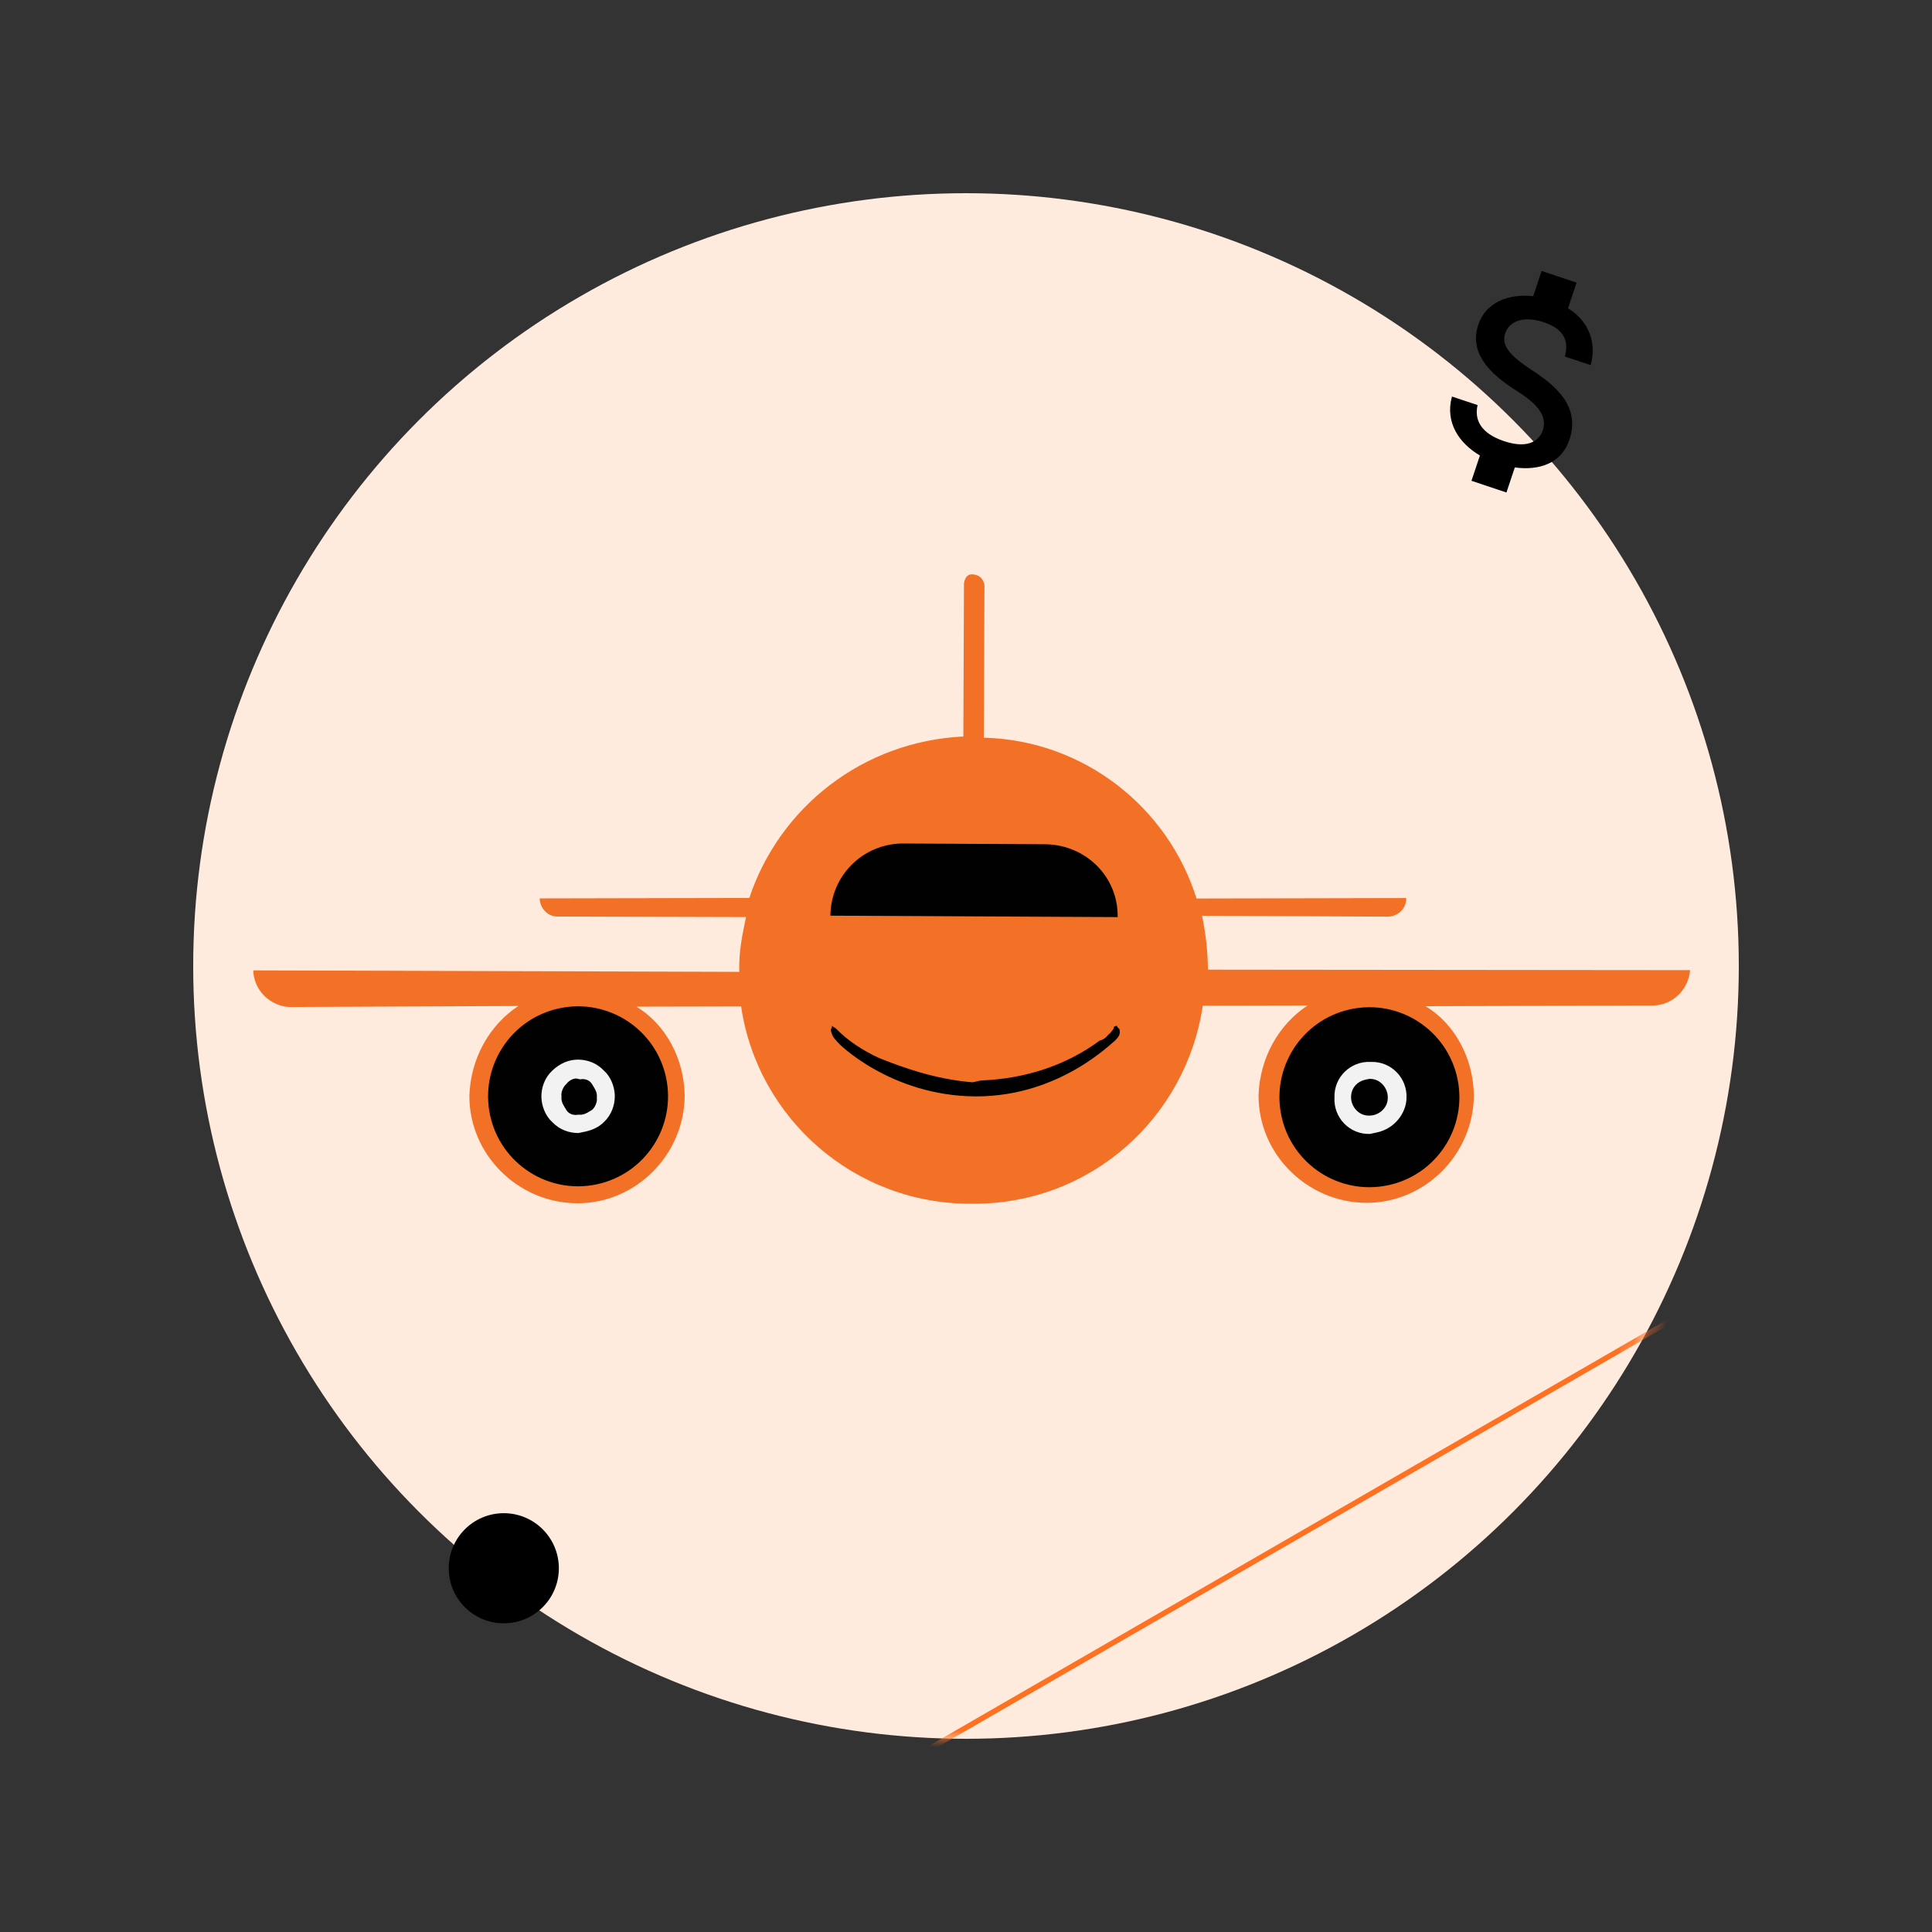 <svg width="120" height="120" viewBox="0 0 120 120" fill="none" xmlns="http://www.w3.org/2000/svg">
<rect x="0" y="0" width="120" height="120" fill="#333333" stroke="none"/>
<circle cx="48" cy="48" r="48" transform="matrix(-1 0 0 1 108 12)" fill="#FFEADE"/>
<mask id="mask0_8223_9706" style="mask-type:alpha" maskUnits="userSpaceOnUse" x="12" y="12" width="96" height="97">
<circle cx="48" cy="48" r="48" transform="matrix(-1 0 0 1 108 12.097)" fill="#FFEADE"/>
</mask>
<g mask="url(#mask0_8223_9706)">
<path d="M45.237 115.828L110.35 78.235C120.615 96.195 114.439 119.091 96.507 129.444C78.574 139.798 55.657 133.698 45.237 115.828Z" stroke="#FF7020" stroke-width="0.333"/>
</g>
<ellipse cx="31.291" cy="97.407" rx="3.42" ry="3.42" fill="black"/>
<path d="M95.144 22.987C93.643 22.01 93.262 21.392 93.492 20.704C93.756 19.915 94.671 19.609 95.894 20.018C97.183 20.449 97.455 21.224 97.196 22.143L98.796 22.678C99.162 21.416 98.784 20.018 97.394 19.143L97.924 17.557L95.752 16.831L95.23 18.395C93.723 18.23 92.289 18.764 91.822 20.162C91.263 21.834 92.367 23.129 94.225 24.289C95.89 25.329 96.039 26.087 95.814 26.76C95.647 27.26 95.026 27.938 93.426 27.403C91.934 26.904 91.571 26.042 91.776 25.161L90.184 24.629C89.741 26.243 90.63 27.531 91.921 28.292L91.396 29.863L93.568 30.59L94.088 29.033C95.59 29.237 96.985 28.794 97.481 27.31C98.169 25.253 96.644 23.963 95.144 22.987Z" fill="black"/>
<path d="M75.029 60.228C75.015 59.088 74.892 57.971 74.66 56.878L86.213 56.934C86.783 56.927 87.369 56.46 87.339 55.78L74.318 55.808C72.538 50.129 67.314 45.984 61.108 45.818L61.146 36.325C61.053 35.887 60.788 35.715 60.437 35.675C60.085 35.636 59.913 35.901 59.873 36.252L59.836 45.746C53.614 46.041 48.424 50.117 46.542 55.774L33.52 55.801C33.528 56.371 33.995 56.958 34.674 56.927L46.337 56.961C46.109 58.038 45.881 59.115 45.918 60.364L15.73 60.272C15.768 61.521 16.765 62.452 17.928 62.547L32.199 62.483C30.394 63.666 29.235 65.742 29.154 68.044C29.133 71.706 32.173 74.716 35.834 74.737C39.495 74.759 42.505 71.718 42.527 68.057C42.499 65.777 41.355 63.62 39.522 62.525L46.032 62.511C47.06 69.492 53.11 74.834 60.409 74.766C67.732 74.809 73.673 69.43 74.706 62.468L81.217 62.454C79.412 63.638 78.253 65.713 78.171 68.016C78.15 71.678 81.191 74.688 84.852 74.709C88.513 74.73 91.523 71.69 91.544 68.028C91.516 65.749 90.372 63.592 88.539 62.496L102.7 62.455C103.949 62.418 104.88 61.42 104.975 60.257L75.029 60.228Z" fill="#F37127"/>
<path d="M37.067 73.561C40.086 72.919 42.013 69.951 41.371 66.931C40.729 63.912 37.761 61.985 34.742 62.627C31.723 63.27 29.796 66.238 30.438 69.257C31.08 72.276 34.048 74.203 37.067 73.561Z" fill="#010101"/>
<path d="M36.372 70.281C36.262 70.305 36.044 70.351 35.934 70.374C35.364 70.381 34.748 70.17 34.304 69.693C33.883 69.325 33.634 68.692 33.627 68.123C33.62 67.552 33.832 66.936 34.309 66.492C34.785 66.047 35.309 65.822 35.879 65.815C36.449 65.808 37.065 66.02 37.509 66.497C37.93 66.864 38.179 67.497 38.186 68.067C38.193 68.637 37.981 69.253 37.504 69.698C37.223 69.986 36.809 70.188 36.372 70.281ZM35.674 67.001C35.455 67.048 35.26 67.204 35.174 67.336C34.978 67.492 34.83 67.867 34.876 68.085C34.836 68.437 34.992 68.632 35.171 68.937C35.35 69.242 35.702 69.281 35.92 69.234C36.272 69.274 36.467 69.118 36.772 68.939C36.967 68.783 37.116 68.409 37.069 68.19C37.109 67.839 36.953 67.643 36.774 67.339C36.595 67.034 36.244 66.994 36.025 67.041C35.783 66.978 35.783 66.978 35.674 67.001Z" fill="#F2F2F3"/>
<path d="M86.22 73.617C89.239 72.975 91.165 70.007 90.523 66.987C89.881 63.968 86.913 62.041 83.894 62.683C80.875 63.326 78.948 66.294 79.591 69.313C80.233 72.332 83.201 74.259 86.22 73.617Z" fill="#010101"/>
<path d="M85.522 70.338C85.413 70.362 85.194 70.408 85.085 70.431C83.835 70.469 82.814 69.429 82.886 68.156C82.849 66.907 83.889 65.886 85.162 65.958C86.411 65.921 87.432 66.961 87.36 68.233C87.327 69.154 86.615 70.106 85.522 70.338ZM84.824 67.058C84.278 67.175 83.91 67.596 83.917 68.166C83.924 68.736 84.391 69.322 85.071 69.292C85.641 69.285 86.227 68.817 86.197 68.138C86.19 67.568 85.722 66.982 85.043 67.012C85.043 67.012 84.933 67.035 84.824 67.058Z" fill="#F2F2F3"/>
<path d="M69.373 63.716C69.35 63.607 69.35 63.607 69.373 63.716C69.35 63.607 69.35 63.607 69.373 63.716C69.264 63.739 69.264 63.739 69.264 63.739C69.264 63.739 69.155 63.763 69.178 63.872C69.092 64.005 69.006 64.137 68.81 64.293C68.724 64.426 68.529 64.582 68.31 64.628C66.138 66.233 63.56 67.01 60.953 67.108C60.953 67.108 60.953 67.108 60.843 67.131C60.734 67.154 60.734 67.154 60.625 67.177C60.515 67.201 60.515 67.201 60.406 67.224C58.08 67.033 56.098 66.312 54.6 65.716C53.586 65.246 52.658 64.644 51.925 63.885L51.793 63.799L51.66 63.713C51.683 63.822 51.683 63.822 51.597 63.955C51.644 64.174 51.69 64.392 51.979 64.674C52.002 64.783 55.331 68.075 60.592 68.099C65.854 68.122 69.122 64.684 69.231 64.661C69.513 64.372 69.599 64.24 69.529 63.911C69.397 63.825 69.373 63.716 69.373 63.716Z" fill="#010101"/>
<path d="M69.421 56.963L51.576 56.874C51.611 54.352 53.604 52.442 55.993 52.391L64.916 52.436C67.437 52.471 69.456 54.441 69.421 56.963Z" fill="#010101"/>
</svg>

